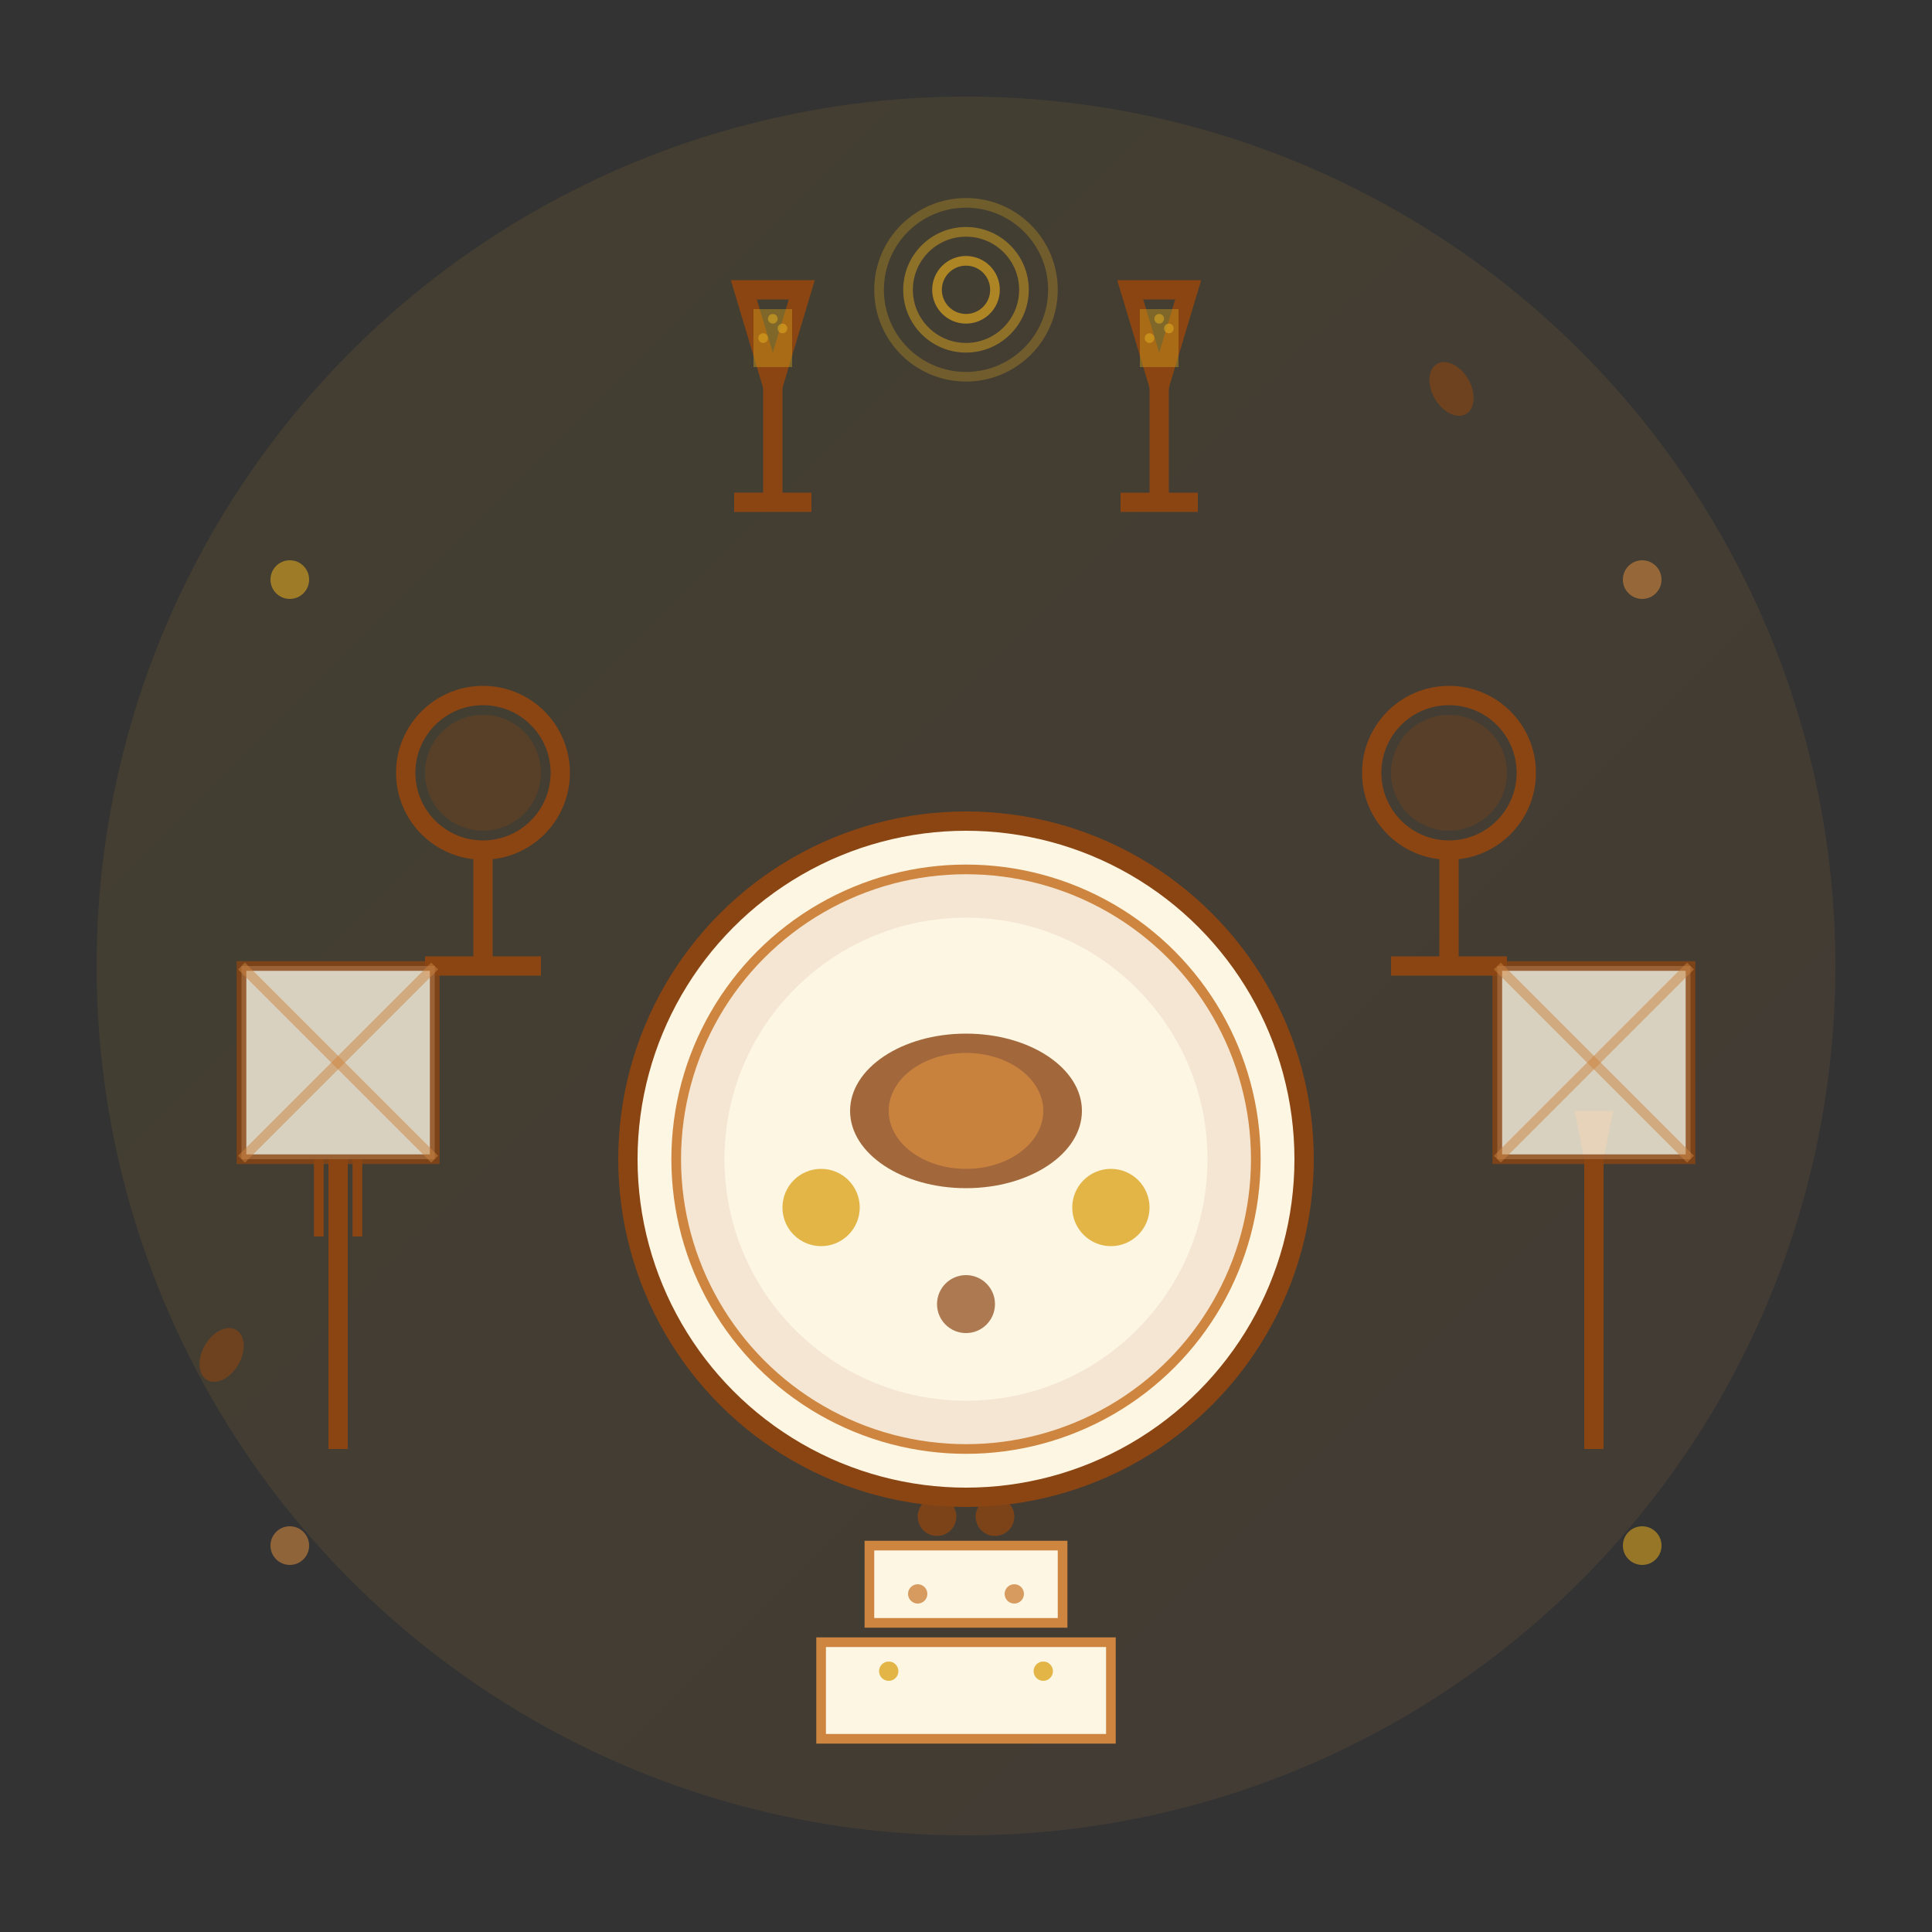 <svg xmlns="http://www.w3.org/2000/svg" viewBox="0 0 200 200" width="200" height="200">
  <rect x="0" y="0" width="200" height="200" fill="#333333" stroke="none"/>
  <defs>
    <linearGradient id="cateringGradient" x1="0%" y1="0%" x2="100%" y2="100%">
      <stop offset="0%" style="stop-color:#daa520;stop-opacity:1" />
      <stop offset="100%" style="stop-color:#cd853f;stop-opacity:1" />
    </linearGradient>
  </defs>
  
  <!-- Background circle -->
  <circle cx="100" cy="100" r="90" fill="url(#cateringGradient)" opacity="0.1"/>
  
  <!-- Plate -->
  <circle cx="100" cy="120" r="35" fill="#fdf6e3" stroke="#8b4513" stroke-width="2"/>
  <circle cx="100" cy="120" r="30" fill="#f5e6d3" stroke="#cd853f" stroke-width="1"/>
  <circle cx="100" cy="120" r="25" fill="#fdf6e3"/>
  
  <!-- Food on plate -->
  <!-- Main dish -->
  <ellipse cx="100" cy="115" rx="12" ry="8" fill="#8b4513" opacity="0.8"/>
  <ellipse cx="100" cy="115" rx="8" ry="6" fill="#cd853f" opacity="0.9"/>
  
  <!-- Side dishes -->
  <circle cx="85" cy="125" r="4" fill="#daa520" opacity="0.8"/>
  <circle cx="115" cy="125" r="4" fill="#daa520" opacity="0.8"/>
  <circle cx="100" cy="135" r="3" fill="#8b4513" opacity="0.7"/>
  
  <!-- Garnish -->
  <ellipse cx="90" cy="110" rx="2" ry="3" fill="#8b4513" opacity="0.6" transform="rotate(30)"/>
  <ellipse cx="110" cy="110" rx="2" ry="3" fill="#8b4513" opacity="0.6" transform="rotate(-30)"/>
  
  <!-- Wine glass -->
  <g transform="translate(50, 80)">
    <circle cx="0" cy="0" r="8" fill="none" stroke="#8b4513" stroke-width="2"/>
    <line x1="0" y1="8" x2="0" y2="20" stroke="#8b4513" stroke-width="2"/>
    <line x1="-6" y1="20" x2="6" y2="20" stroke="#8b4513" stroke-width="2"/>
    <!-- Wine -->
    <circle cx="0" cy="0" r="6" fill="#8b4513" opacity="0.3"/>
  </g>
  
  <g transform="translate(150, 80)">
    <circle cx="0" cy="0" r="8" fill="none" stroke="#8b4513" stroke-width="2"/>
    <line x1="0" y1="8" x2="0" y2="20" stroke="#8b4513" stroke-width="2"/>
    <line x1="-6" y1="20" x2="6" y2="20" stroke="#8b4513" stroke-width="2"/>
    <!-- Wine -->
    <circle cx="0" cy="0" r="6" fill="#8b4513" opacity="0.3"/>
  </g>
  
  <!-- Cutlery -->
  <!-- Fork -->
  <g transform="translate(35, 120)">
    <line x1="0" y1="0" x2="0" y2="30" stroke="#8b4513" stroke-width="2"/>
    <line x1="-2" y1="0" x2="-2" y2="8" stroke="#8b4513" stroke-width="1"/>
    <line x1="0" y1="0" x2="0" y2="8" stroke="#8b4513" stroke-width="1"/>
    <line x1="2" y1="0" x2="2" y2="8" stroke="#8b4513" stroke-width="1"/>
  </g>
  
  <!-- Knife -->
  <g transform="translate(165, 120)">
    <line x1="0" y1="0" x2="0" y2="30" stroke="#8b4513" stroke-width="2"/>
    <path d="M-1 0 L1 0 L2 -5 L-2 -5 Z" fill="#8b4513"/>
  </g>
  
  <!-- Champagne glasses (toasting) -->
  <g transform="translate(80, 40)">
    <path d="M0 0 L-3 -10 L3 -10 Z" fill="none" stroke="#8b4513" stroke-width="2"/>
    <line x1="0" y1="0" x2="0" y2="12" stroke="#8b4513" stroke-width="2"/>
    <line x1="-4" y1="12" x2="4" y2="12" stroke="#8b4513" stroke-width="2"/>
    <!-- Champagne -->
    <path d="M-2 -2 L-2 -8 L2 -8 L2 -2 Z" fill="#daa520" opacity="0.4"/>
    <!-- Bubbles -->
    <circle cx="-1" cy="-5" r="0.5" fill="#daa520" opacity="0.6"/>
    <circle cx="1" cy="-6" r="0.5" fill="#daa520" opacity="0.6"/>
    <circle cx="0" cy="-7" r="0.5" fill="#daa520" opacity="0.6"/>
  </g>
  
  <g transform="translate(120, 40)">
    <path d="M0 0 L-3 -10 L3 -10 Z" fill="none" stroke="#8b4513" stroke-width="2"/>
    <line x1="0" y1="0" x2="0" y2="12" stroke="#8b4513" stroke-width="2"/>
    <line x1="-4" y1="12" x2="4" y2="12" stroke="#8b4513" stroke-width="2"/>
    <!-- Champagne -->
    <path d="M-2 -2 L-2 -8 L2 -8 L2 -2 Z" fill="#daa520" opacity="0.4"/>
    <!-- Bubbles -->
    <circle cx="-1" cy="-5" r="0.5" fill="#daa520" opacity="0.6"/>
    <circle cx="1" cy="-6" r="0.5" fill="#daa520" opacity="0.6"/>
    <circle cx="0" cy="-7" r="0.5" fill="#daa520" opacity="0.6"/>
  </g>
  
  <!-- Clinking effect -->
  <g transform="translate(100, 30)">
    <circle cx="0" cy="0" r="3" fill="none" stroke="#daa520" stroke-width="1" opacity="0.7"/>
    <circle cx="0" cy="0" r="6" fill="none" stroke="#daa520" stroke-width="1" opacity="0.5"/>
    <circle cx="0" cy="0" r="9" fill="none" stroke="#daa520" stroke-width="1" opacity="0.3"/>
  </g>
  
  <!-- Wedding cake -->
  <g transform="translate(100, 170)">
    <!-- Bottom layer -->
    <ellipse cx="0" cy="5" rx="15" ry="3" fill="#8b4513" opacity="0.3"/>
    <rect x="-15" y="0" width="30" height="10" fill="#fdf6e3" stroke="#cd853f" stroke-width="1"/>
    
    <!-- Top layer -->
    <ellipse cx="0" cy="-5" rx="10" ry="2" fill="#8b4513" opacity="0.3"/>
    <rect x="-10" y="-10" width="20" height="8" fill="#fdf6e3" stroke="#cd853f" stroke-width="1"/>
    
    <!-- Decorations -->
    <circle cx="-8" cy="3" r="1" fill="#daa520" opacity="0.8"/>
    <circle cx="8" cy="3" r="1" fill="#daa520" opacity="0.8"/>
    <circle cx="-5" cy="-5" r="1" fill="#cd853f" opacity="0.8"/>
    <circle cx="5" cy="-5" r="1" fill="#cd853f" opacity="0.8"/>
    
    <!-- Bride and groom figures -->
    <circle cx="-3" cy="-13" r="2" fill="#8b4513" opacity="0.8"/>
    <circle cx="3" cy="-13" r="2" fill="#8b4513" opacity="0.8"/>
  </g>
  
  <!-- Decorative elements -->
  <circle cx="30" cy="60" r="2" fill="#daa520" opacity="0.6"/>
  <circle cx="170" cy="60" r="2" fill="#cd853f" opacity="0.6"/>
  <circle cx="30" cy="160" r="2" fill="#cd853f" opacity="0.6"/>
  <circle cx="170" cy="160" r="2" fill="#daa520" opacity="0.6"/>
  
  <!-- Napkin -->
  <g transform="translate(25, 100)">
    <rect x="0" y="0" width="20" height="20" fill="#fdf6e3" stroke="#8b4513" stroke-width="1" opacity="0.8"/>
    <path d="M0 0 L20 20" stroke="#cd853f" stroke-width="1" opacity="0.5"/>
    <path d="M0 20 L20 0" stroke="#cd853f" stroke-width="1" opacity="0.5"/>
  </g>
  
  <g transform="translate(155, 100)">
    <rect x="0" y="0" width="20" height="20" fill="#fdf6e3" stroke="#8b4513" stroke-width="1" opacity="0.8"/>
    <path d="M0 0 L20 20" stroke="#cd853f" stroke-width="1" opacity="0.5"/>
    <path d="M0 20 L20 0" stroke="#cd853f" stroke-width="1" opacity="0.5"/>
  </g>
</svg>
